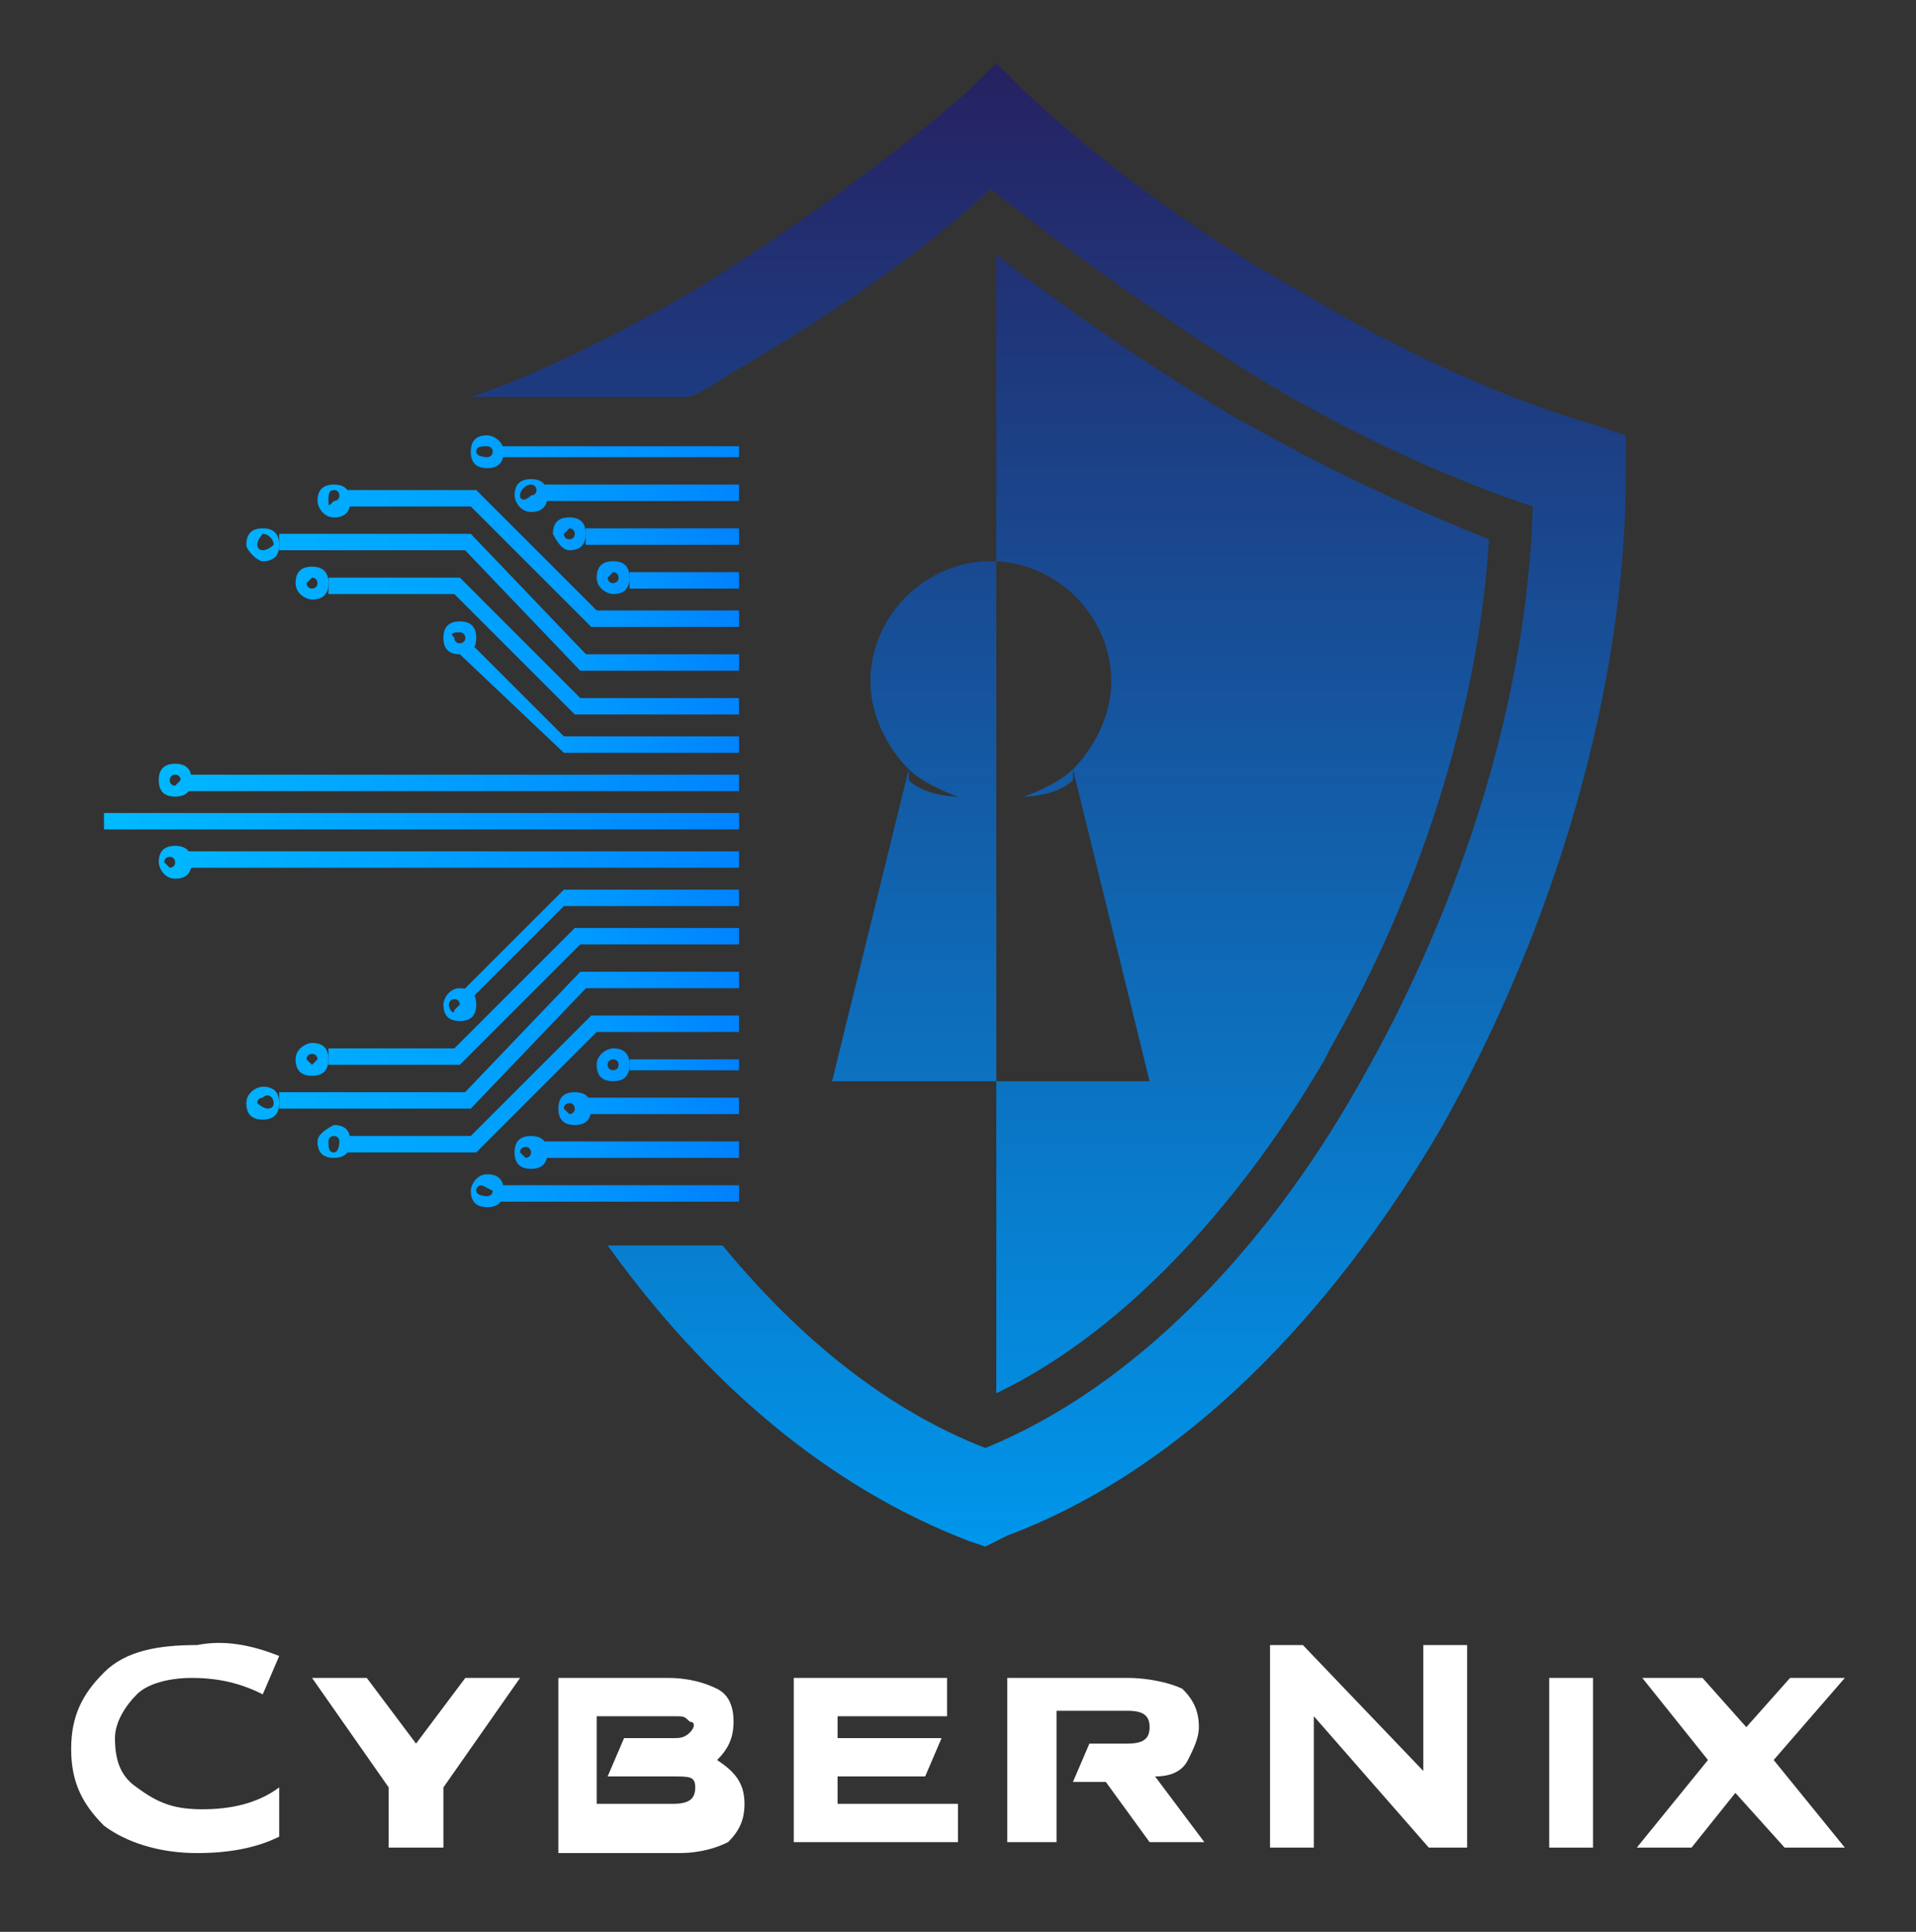 <svg width="120" height="121" viewBox="0 0 120 121" fill="none" xmlns="http://www.w3.org/2000/svg">
<rect x="0" y="0" width="120" height="121" fill="#333333" stroke="none"/>
<path d="M17.486 103.722L16.457 106.122C15.086 105.436 13.714 105.094 12 105.094C10.629 105.094 9.257 105.436 8.571 106.122C7.886 106.808 7.2 107.836 7.2 108.865C7.2 110.236 7.543 111.265 8.571 111.951C9.943 112.979 10.971 113.322 12.686 113.322C14.4 113.322 16.114 112.979 17.486 111.951V115.036C16.114 115.722 14.4 116.065 12.343 116.065C9.943 116.065 7.886 115.379 6.514 114.351C5.143 112.979 4.457 111.608 4.457 109.551C4.457 107.494 5.143 106.122 6.514 104.751C7.886 103.379 9.943 103.036 12.343 103.036C14.057 102.694 15.771 103.036 17.486 103.722Z" fill="white"/>
<path d="M19.543 105.094H22.971L26.057 109.208L29.143 105.094H32.571L27.771 111.951V115.722H24.343V111.951L19.543 105.094Z" fill="white"/>
<path d="M34.628 105.094H41.828C43.2 105.094 44.228 105.436 44.914 105.779C45.6 106.122 45.943 106.808 45.943 107.836C45.943 108.865 45.6 109.551 44.914 110.236C45.943 110.922 46.628 111.608 46.628 112.979C46.628 114.008 46.286 114.694 45.6 115.379C44.914 115.722 43.886 116.065 42.514 116.065H34.971V105.094H34.628ZM37.371 107.494V112.979H42.171C43.2 112.979 43.543 112.636 43.543 111.951C43.543 111.265 43.2 111.265 42.171 111.265H38.057L39.086 108.865H42.171C42.514 108.865 42.857 108.865 43.2 108.522C43.543 108.179 43.543 107.836 43.2 107.836C42.857 107.494 42.857 107.494 42.171 107.494H37.371Z" fill="white"/>
<path d="M49.714 105.094H59.314V107.494H52.457V108.865H58.971L57.943 111.265H52.457V112.979H60V115.379H49.714V105.094Z" fill="white"/>
<path d="M63.771 105.094H70.629C72 105.094 73.371 105.436 74.057 105.779C74.743 106.465 75.086 107.151 75.086 108.179C75.086 108.865 74.743 109.551 74.4 110.236C74.057 110.922 73.371 111.265 72.343 111.265L75.429 115.379H72L69.257 111.608H67.2L68.229 109.208H70.629C71.657 109.208 72 108.865 72 108.179C72 107.494 71.657 107.151 70.629 107.151H66.171V115.379H63.086V105.094H63.771Z" fill="white"/>
<path d="M79.2 103.036H81.6L89.143 110.922V103.036H91.886V115.722H89.486L82.286 107.494V115.722H79.543V103.036H79.2Z" fill="white"/>
<path d="M97.029 105.094H99.771V115.722H97.029V105.094Z" fill="white"/>
<path d="M112.114 105.094H115.543L111.086 110.236L115.543 115.722H111.771L108.686 112.294L105.943 115.722H102.514L106.971 110.236L102.857 105.094H106.628L109.371 108.179L112.114 105.094Z" fill="white"/>
<path d="M31.2 74.236H46.286V75.265H31.2V74.236Z" fill="url(#paint0_linear_4230_377)"/>
<path d="M29.486 74.579C29.486 75.265 29.828 75.608 30.514 75.608C31.2 75.608 31.543 75.265 31.543 74.579C31.543 73.894 31.2 73.551 30.514 73.551C29.828 73.551 29.486 74.236 29.486 74.579ZM29.828 74.579C29.828 74.236 30.171 74.236 30.171 74.236L30.857 74.579C30.857 74.922 30.514 74.922 30.514 74.922C30.514 74.922 29.828 74.922 29.828 74.579Z" fill="url(#paint1_linear_4230_377)"/>
<path d="M33.943 71.493H46.285V72.522H33.943V71.493Z" fill="url(#paint2_linear_4230_377)"/>
<path d="M32.228 72.179C32.228 72.865 32.571 73.208 33.257 73.208C33.943 73.208 34.286 72.865 34.286 72.179C34.286 71.494 33.943 71.151 33.257 71.151C32.571 71.151 32.228 71.494 32.228 72.179ZM32.571 72.179C32.571 71.836 32.914 71.836 32.914 71.836C33.257 71.836 33.257 72.179 33.257 72.179C33.257 72.522 32.914 72.522 32.914 72.522L32.571 72.179Z" fill="url(#paint3_linear_4230_377)"/>
<path d="M6.514 50.922H46.286V51.951H6.514V50.922Z" fill="url(#paint4_linear_4230_377)"/>
<path d="M11.657 53.322H46.286V54.351H11.657V53.322Z" fill="url(#paint5_linear_4230_377)"/>
<path d="M9.943 54.008C9.943 54.351 10.286 55.036 10.971 55.036C11.657 55.036 12 54.694 12 54.008C12 53.322 11.657 52.979 10.971 52.979C10.286 52.979 9.943 53.322 9.943 54.008ZM10.286 54.008C10.286 53.665 10.628 53.665 10.628 53.665C10.971 53.665 10.971 54.008 10.971 54.008C10.971 54.351 10.628 54.351 10.628 54.351L10.286 54.008Z" fill="url(#paint6_linear_4230_377)"/>
<path d="M36.685 68.751H46.285V69.779H36.685V68.751Z" fill="url(#paint7_linear_4230_377)"/>
<path d="M34.971 69.436C34.971 70.122 35.314 70.465 36 70.465C36.685 70.465 37.028 70.122 37.028 69.436C37.028 68.751 36.685 68.408 36 68.408C35.314 68.408 34.971 68.751 34.971 69.436ZM35.314 69.436C35.314 69.094 35.657 69.094 35.657 69.094C36 69.094 36 69.436 36 69.436C36 69.779 35.657 69.779 35.657 69.779L35.314 69.436Z" fill="url(#paint8_linear_4230_377)"/>
<path d="M39.428 66.351H46.286V67.036H39.428V66.351Z" fill="url(#paint9_linear_4230_377)"/>
<path d="M37.371 66.694C37.371 67.379 37.714 67.722 38.4 67.722C39.086 67.722 39.428 67.379 39.428 66.694C39.428 66.008 39.086 65.665 38.4 65.665C38.057 65.665 37.371 66.008 37.371 66.694ZM38.057 66.694C38.057 66.351 38.4 66.351 38.4 66.351C38.743 66.351 38.743 66.694 38.743 66.694C38.743 67.036 38.4 67.036 38.4 67.036C38.4 67.036 38.057 67.036 38.057 66.694Z" fill="url(#paint10_linear_4230_377)"/>
<path d="M28.8 62.236L35.314 55.722L35.657 56.408L29.485 62.579L28.8 62.236Z" fill="url(#paint11_linear_4230_377)"/>
<path d="M27.771 62.922C27.771 63.608 28.114 63.951 28.8 63.951C29.485 63.951 29.828 63.608 29.828 62.922C29.828 62.236 29.485 61.894 28.8 61.894C28.114 61.894 27.771 62.579 27.771 62.922ZM28.114 62.922C28.114 62.579 28.457 62.579 28.457 62.579C28.8 62.579 28.8 62.922 28.8 62.922L28.457 63.265C28.457 63.608 28.114 63.265 28.114 62.922Z" fill="url(#paint12_linear_4230_377)"/>
<path d="M35.314 55.722H46.286V56.751H35.314V55.722Z" fill="url(#paint13_linear_4230_377)"/>
<path d="M21.6 71.151H29.828V72.179H21.6V71.151Z" fill="url(#paint14_linear_4230_377)"/>
<path d="M19.886 71.493C19.886 72.179 20.228 72.522 20.914 72.522C21.6 72.522 21.943 72.179 21.943 71.493C21.943 70.808 21.6 70.465 20.914 70.465C20.228 70.808 19.886 71.151 19.886 71.493ZM20.571 71.493C20.571 71.151 20.914 71.151 20.914 71.151C21.257 71.151 21.257 71.493 21.257 71.493C21.257 71.493 21.257 72.179 20.914 72.179C20.571 72.179 20.571 71.836 20.571 71.493Z" fill="url(#paint15_linear_4230_377)"/>
<path d="M29.143 71.493L37.029 63.608L37.714 64.293L29.828 72.179L29.143 71.493Z" fill="url(#paint16_linear_4230_377)"/>
<path d="M37.029 63.608H46.286V64.636H37.029V63.608Z" fill="url(#paint17_linear_4230_377)"/>
<path d="M17.486 68.408H29.486V69.436H17.486V68.408Z" fill="url(#paint18_linear_4230_377)"/>
<path d="M15.428 69.094C15.428 69.779 15.771 70.122 16.457 70.122C17.143 70.122 17.486 69.779 17.486 69.094C17.486 68.408 17.143 68.065 16.457 68.065C16.114 68.065 15.428 68.408 15.428 69.094ZM16.114 69.094C16.114 68.751 16.457 68.751 16.457 68.751C16.8 68.408 17.143 68.751 17.143 69.094C17.143 69.436 16.8 69.436 16.8 69.436C16.457 69.436 16.114 69.094 16.114 69.094Z" fill="url(#paint19_linear_4230_377)"/>
<path d="M28.8 68.751L36.343 60.865L37.028 61.551L29.485 69.436L28.8 68.751Z" fill="url(#paint20_linear_4230_377)"/>
<path d="M36.343 60.865H46.286V61.894H36.343V60.865Z" fill="url(#paint21_linear_4230_377)"/>
<path d="M20.571 65.665H28.8V66.694H20.571V65.665Z" fill="url(#paint22_linear_4230_377)"/>
<path d="M18.514 66.351C18.514 67.036 18.857 67.379 19.543 67.379C20.228 67.379 20.571 67.036 20.571 66.351C20.571 65.665 20.228 65.322 19.543 65.322C19.2 65.322 18.514 65.665 18.514 66.351ZM19.2 66.351C19.2 66.008 19.543 66.008 19.543 66.008C19.886 66.008 19.886 66.351 19.886 66.351L19.543 66.694L19.2 66.351Z" fill="url(#paint23_linear_4230_377)"/>
<path d="M28.114 66.008L36 58.122L36.686 58.808L28.8 66.694L28.114 66.008Z" fill="url(#paint24_linear_4230_377)"/>
<path d="M36 58.122H46.285V59.151H36V58.122Z" fill="url(#paint25_linear_4230_377)"/>
<path d="M31.2 28.636H46.286V27.951H31.2V28.636Z" fill="url(#paint26_linear_4230_377)"/>
<path d="M30.514 29.322C31.2 29.322 31.543 28.979 31.543 28.294C31.543 27.608 30.857 27.265 30.514 27.265C29.828 27.265 29.486 27.608 29.486 28.294C29.486 28.979 29.828 29.322 30.514 29.322ZM30.514 27.951C30.514 27.951 30.857 27.951 30.857 28.294C30.857 28.636 30.514 28.636 30.514 28.636C30.514 28.636 29.828 28.636 29.828 28.294C29.828 27.951 30.171 27.951 30.514 27.951Z" fill="url(#paint27_linear_4230_377)"/>
<path d="M33.943 31.379H46.285V30.351H33.943V31.379Z" fill="url(#paint28_linear_4230_377)"/>
<path d="M33.257 32.065C33.943 32.065 34.286 31.722 34.286 31.036C34.286 30.351 33.943 30.008 33.257 30.008C32.571 30.008 32.228 30.351 32.228 31.036C32.228 31.379 32.571 32.065 33.257 32.065ZM33.257 30.351C33.6 30.351 33.6 30.694 33.6 30.694C33.6 31.036 33.257 31.036 33.257 31.036C32.914 31.379 32.571 31.379 32.571 31.036C32.571 30.694 32.914 30.351 33.257 30.351Z" fill="url(#paint29_linear_4230_377)"/>
<path d="M11.657 49.551H46.286V48.522H11.657V49.551Z" fill="url(#paint30_linear_4230_377)"/>
<path d="M10.971 49.894C11.657 49.894 12 49.551 12 48.865C12 48.179 11.657 47.836 10.971 47.836C10.286 47.836 9.943 48.179 9.943 48.865C9.943 49.551 10.286 49.894 10.971 49.894ZM10.971 48.522C11.314 48.522 11.314 48.865 11.314 48.865L10.971 49.208C10.628 49.208 10.628 48.865 10.628 48.865C10.628 48.865 10.628 48.522 10.971 48.522Z" fill="url(#paint31_linear_4230_377)"/>
<path d="M36.685 34.122H46.285V33.093H36.685V34.122Z" fill="url(#paint32_linear_4230_377)"/>
<path d="M35.657 34.465C36.343 34.465 36.686 34.122 36.686 33.436C36.686 32.751 36.343 32.408 35.657 32.408C34.971 32.408 34.628 32.751 34.628 33.436C34.971 34.122 35.314 34.465 35.657 34.465ZM35.657 33.094C36 33.094 36 33.436 36 33.436C36 33.779 35.657 33.779 35.657 33.779C35.314 33.779 35.314 33.436 35.314 33.436L35.657 33.094Z" fill="url(#paint33_linear_4230_377)"/>
<path d="M39.428 36.865H46.286V35.836H39.428V36.865Z" fill="url(#paint34_linear_4230_377)"/>
<path d="M38.4 37.208C39.086 37.208 39.428 36.865 39.428 36.179C39.428 35.494 39.086 35.151 38.4 35.151C37.714 35.151 37.371 35.494 37.371 36.179C37.371 36.865 38.057 37.208 38.4 37.208ZM38.4 35.836C38.743 35.836 38.743 36.179 38.743 36.179C38.743 36.522 38.4 36.522 38.4 36.522C38.057 36.522 38.057 36.179 38.057 36.179L38.4 35.836Z" fill="url(#paint35_linear_4230_377)"/>
<path d="M28.8 40.979L35.314 47.151L35.657 46.465L29.485 40.294L28.8 40.979Z" fill="url(#paint36_linear_4230_377)"/>
<path d="M28.8 40.979C29.485 40.979 29.828 40.636 29.828 39.951C29.828 39.265 29.485 38.922 28.8 38.922C28.114 38.922 27.771 39.265 27.771 39.951C27.771 40.636 28.114 40.979 28.8 40.979ZM28.8 39.608C29.143 39.608 29.143 39.951 29.143 39.951C29.143 40.294 28.8 40.294 28.8 40.294C28.457 40.294 28.457 39.951 28.457 39.951C28.114 39.608 28.457 39.608 28.8 39.608Z" fill="url(#paint37_linear_4230_377)"/>
<path d="M35.314 47.151H46.286V46.122H35.314V47.151Z" fill="url(#paint38_linear_4230_377)"/>
<path d="M21.6 31.722H29.828V30.694H21.6V31.722Z" fill="url(#paint39_linear_4230_377)"/>
<path d="M20.914 32.408C21.6 32.408 21.943 32.065 21.943 31.379C21.943 30.694 21.6 30.351 20.914 30.351C20.228 30.351 19.886 30.694 19.886 31.379C19.886 31.722 20.228 32.408 20.914 32.408ZM20.914 30.694C21.257 30.694 21.257 31.036 21.257 31.036C21.257 31.379 20.914 31.379 20.914 31.379C20.571 31.722 20.571 31.722 20.571 31.379C20.571 31.036 20.571 30.694 20.914 30.694Z" fill="url(#paint40_linear_4230_377)"/>
<path d="M29.143 31.379L37.029 39.265L37.714 38.579L29.828 30.694L29.143 31.379Z" fill="url(#paint41_linear_4230_377)"/>
<path d="M37.029 39.265H46.286V38.236H37.029V39.265Z" fill="url(#paint42_linear_4230_377)"/>
<path d="M17.486 34.465H29.486V33.436H17.486V34.465Z" fill="url(#paint43_linear_4230_377)"/>
<path d="M16.457 35.151C17.143 35.151 17.486 34.808 17.486 34.122C17.486 33.436 17.143 33.093 16.457 33.093C15.771 33.093 15.428 33.436 15.428 34.122C15.428 34.465 16.114 35.151 16.457 35.151ZM16.457 33.436C16.8 33.436 17.143 33.779 17.143 34.122C17.143 34.122 16.8 34.465 16.457 34.465C16.114 34.465 16.114 34.122 16.114 34.122C16.114 33.779 16.457 33.436 16.457 33.436Z" fill="url(#paint44_linear_4230_377)"/>
<path d="M28.8 34.122L36.343 42.008L37.028 41.322L29.485 33.436L28.8 34.122Z" fill="url(#paint45_linear_4230_377)"/>
<path d="M36.343 42.008H46.286V40.979H36.343V42.008Z" fill="url(#paint46_linear_4230_377)"/>
<path d="M20.571 37.208H28.8V36.179H20.571V37.208Z" fill="url(#paint47_linear_4230_377)"/>
<path d="M19.543 37.551C20.228 37.551 20.571 37.208 20.571 36.522C20.571 35.836 20.228 35.493 19.543 35.493C18.857 35.493 18.514 35.836 18.514 36.522C18.514 37.208 19.2 37.551 19.543 37.551ZM19.543 36.179C19.886 36.179 19.886 36.522 19.886 36.522C19.886 36.865 19.543 36.865 19.543 36.865C19.2 36.865 19.2 36.522 19.2 36.522L19.543 36.179Z" fill="url(#paint48_linear_4230_377)"/>
<path d="M28.114 36.865L36 44.751L36.686 44.065L28.8 36.179L28.114 36.865Z" fill="url(#paint49_linear_4230_377)"/>
<path d="M36 44.751H46.285V43.722H36V44.751Z" fill="url(#paint50_linear_4230_377)"/>
<path fill-rule="evenodd" clip-rule="evenodd" d="M67.2 48.179C66.514 48.865 65.143 49.551 64.114 49.894C65.143 49.894 66.514 49.551 67.2 48.865V48.179C68.571 46.808 69.6 44.751 69.6 42.694C69.6 38.579 66.171 35.151 62.057 35.151C57.943 35.151 54.514 38.579 54.514 42.694C54.514 44.751 55.543 46.808 56.914 48.179C57.6 48.865 58.971 49.551 60 49.894C58.971 49.894 57.6 49.551 56.914 48.865V48.179L52.114 67.722H62.057H72L67.2 48.179ZM62.4 87.265V67.722V35.151V15.951C67.2 19.722 72.343 23.151 77.486 26.236L78.171 26.579C82.971 29.322 88.114 31.722 93.257 33.779C92.571 44.751 88.8 56.065 83.314 65.665L82.971 66.351C78.171 74.579 70.971 83.151 62.4 87.265Z" fill="url(#paint51_linear_4230_377)"/>
<path d="M63.086 96.179C74.057 92.065 83.314 82.465 90.171 70.808C97.371 58.122 101.828 43.036 101.828 29.665V27.265L99.771 26.579C94.971 25.208 88.457 22.465 81.6 18.351C75.428 14.922 69.257 10.465 64.114 5.665L62.4 3.951L60.686 5.665C55.543 10.122 49.371 14.579 43.2 18.351C38.4 21.093 33.6 23.494 29.486 24.865H42.857C43.543 24.865 44.571 24.179 45.6 23.494C51.428 20.065 57.257 16.294 62.057 11.836C67.2 15.951 73.028 20.065 78.514 23.494C84.686 27.265 90.857 30.008 96 31.722C95.657 43.722 91.543 56.751 85.028 68.065C79.2 78.351 70.971 86.922 61.714 90.694C55.543 88.293 50.057 83.836 45.257 78.008H38.057C44.228 86.579 51.771 93.094 60.686 96.522L61.714 96.865L63.086 96.179Z" fill="url(#paint52_linear_4230_377)"/>
<defs>
<linearGradient id="paint0_linear_4230_377" x1="17.012" y1="74.7" x2="48.479" y2="74.7" gradientUnits="userSpaceOnUse">
<stop stop-color="#00BEFF"/>
<stop offset="0.984" stop-color="#007DFF"/>
</linearGradient>
<linearGradient id="paint1_linear_4230_377" x1="3.359" y1="74.7" x2="64.999" y2="74.7" gradientUnits="userSpaceOnUse">
<stop stop-color="#00BEFF"/>
<stop offset="0.984" stop-color="#007DFF"/>
</linearGradient>
<linearGradient id="paint2_linear_4230_377" x1="19.503" y1="72.012" x2="48.601" y2="72.012" gradientUnits="userSpaceOnUse">
<stop stop-color="#00BEFF"/>
<stop offset="0.984" stop-color="#007DFF"/>
</linearGradient>
<linearGradient id="paint3_linear_4230_377" x1="3.359" y1="72.012" x2="64.999" y2="72.012" gradientUnits="userSpaceOnUse">
<stop stop-color="#00BEFF"/>
<stop offset="0.984" stop-color="#007DFF"/>
</linearGradient>
<linearGradient id="paint4_linear_4230_377" x1="4.08" y1="51.483" x2="51.575" y2="51.483" gradientUnits="userSpaceOnUse">
<stop stop-color="#00BEFF"/>
<stop offset="0.984" stop-color="#007DFF"/>
</linearGradient>
<linearGradient id="paint5_linear_4230_377" x1="5.395" y1="53.894" x2="51.923" y2="53.894" gradientUnits="userSpaceOnUse">
<stop stop-color="#00BEFF"/>
<stop offset="0.984" stop-color="#007DFF"/>
</linearGradient>
<linearGradient id="paint6_linear_4230_377" x1="3.359" y1="53.894" x2="64.999" y2="53.894" gradientUnits="userSpaceOnUse">
<stop stop-color="#00BEFF"/>
<stop offset="0.984" stop-color="#007DFF"/>
</linearGradient>
<linearGradient id="paint7_linear_4230_377" x1="21.975" y1="69.323" x2="49.128" y2="69.323" gradientUnits="userSpaceOnUse">
<stop stop-color="#00BEFF"/>
<stop offset="0.984" stop-color="#007DFF"/>
</linearGradient>
<linearGradient id="paint8_linear_4230_377" x1="3.359" y1="69.323" x2="64.999" y2="69.323" gradientUnits="userSpaceOnUse">
<stop stop-color="#00BEFF"/>
<stop offset="0.984" stop-color="#007DFF"/>
</linearGradient>
<linearGradient id="paint9_linear_4230_377" x1="27.907" y1="66.634" x2="47.472" y2="66.634" gradientUnits="userSpaceOnUse">
<stop stop-color="#00BEFF"/>
<stop offset="0.984" stop-color="#007DFF"/>
</linearGradient>
<linearGradient id="paint10_linear_4230_377" x1="3.359" y1="66.634" x2="64.999" y2="66.634" gradientUnits="userSpaceOnUse">
<stop stop-color="#00BEFF"/>
<stop offset="0.984" stop-color="#007DFF"/>
</linearGradient>
<linearGradient id="paint11_linear_4230_377" x1="3.359" y1="59.291" x2="64.999" y2="59.291" gradientUnits="userSpaceOnUse">
<stop stop-color="#00BEFF"/>
<stop offset="0.984" stop-color="#007DFF"/>
</linearGradient>
<linearGradient id="paint12_linear_4230_377" x1="3.358" y1="62.978" x2="64.999" y2="62.978" gradientUnits="userSpaceOnUse">
<stop stop-color="#00BEFF"/>
<stop offset="0.984" stop-color="#007DFF"/>
</linearGradient>
<linearGradient id="paint13_linear_4230_377" x1="19.534" y1="56.325" x2="49.866" y2="56.325" gradientUnits="userSpaceOnUse">
<stop stop-color="#00BEFF"/>
<stop offset="0.984" stop-color="#007DFF"/>
</linearGradient>
<linearGradient id="paint14_linear_4230_377" x1="3.359" y1="71.659" x2="64.999" y2="71.659" gradientUnits="userSpaceOnUse">
<stop stop-color="#00BEFF"/>
<stop offset="0.984" stop-color="#007DFF"/>
</linearGradient>
<linearGradient id="paint15_linear_4230_377" x1="3.359" y1="71.659" x2="64.999" y2="71.659" gradientUnits="userSpaceOnUse">
<stop stop-color="#00BEFF"/>
<stop offset="0.984" stop-color="#007DFF"/>
</linearGradient>
<linearGradient id="paint16_linear_4230_377" x1="3.359" y1="67.901" x2="64.999" y2="67.901" gradientUnits="userSpaceOnUse">
<stop stop-color="#00BEFF"/>
<stop offset="0.984" stop-color="#007DFF"/>
</linearGradient>
<linearGradient id="paint17_linear_4230_377" x1="22.811" y1="64.142" x2="48.841" y2="64.142" gradientUnits="userSpaceOnUse">
<stop stop-color="#00BEFF"/>
<stop offset="0.984" stop-color="#007DFF"/>
</linearGradient>
<linearGradient id="paint18_linear_4230_377" x1="3.359" y1="68.948" x2="64.999" y2="68.948" gradientUnits="userSpaceOnUse">
<stop stop-color="#00BEFF"/>
<stop offset="0.984" stop-color="#007DFF"/>
</linearGradient>
<linearGradient id="paint19_linear_4230_377" x1="3.359" y1="68.948" x2="64.999" y2="68.948" gradientUnits="userSpaceOnUse">
<stop stop-color="#00BEFF"/>
<stop offset="0.984" stop-color="#007DFF"/>
</linearGradient>
<linearGradient id="paint20_linear_4230_377" x1="3.359" y1="65.19" x2="64.999" y2="65.19" gradientUnits="userSpaceOnUse">
<stop stop-color="#00BEFF"/>
<stop offset="0.984" stop-color="#007DFF"/>
</linearGradient>
<linearGradient id="paint21_linear_4230_377" x1="21.712" y1="61.431" x2="49.222" y2="61.431" gradientUnits="userSpaceOnUse">
<stop stop-color="#00BEFF"/>
<stop offset="0.984" stop-color="#007DFF"/>
</linearGradient>
<linearGradient id="paint22_linear_4230_377" x1="3.359" y1="66.249" x2="64.999" y2="66.249" gradientUnits="userSpaceOnUse">
<stop stop-color="#00BEFF"/>
<stop offset="0.984" stop-color="#007DFF"/>
</linearGradient>
<linearGradient id="paint23_linear_4230_377" x1="3.359" y1="66.249" x2="64.999" y2="66.249" gradientUnits="userSpaceOnUse">
<stop stop-color="#00BEFF"/>
<stop offset="0.984" stop-color="#007DFF"/>
</linearGradient>
<linearGradient id="paint24_linear_4230_377" x1="3.359" y1="62.49" x2="64.999" y2="62.49" gradientUnits="userSpaceOnUse">
<stop stop-color="#00BEFF"/>
<stop offset="0.984" stop-color="#007DFF"/>
</linearGradient>
<linearGradient id="paint25_linear_4230_377" x1="20.629" y1="58.732" x2="49.632" y2="58.732" gradientUnits="userSpaceOnUse">
<stop stop-color="#00BEFF"/>
<stop offset="0.984" stop-color="#007DFF"/>
</linearGradient>
<linearGradient id="paint26_linear_4230_377" x1="12.095" y1="28.265" x2="54.429" y2="28.265" gradientUnits="userSpaceOnUse">
<stop stop-color="#00BEFF"/>
<stop offset="0.984" stop-color="#007DFF"/>
</linearGradient>
<linearGradient id="paint27_linear_4230_377" x1="3.359" y1="28.265" x2="64.999" y2="28.265" gradientUnits="userSpaceOnUse">
<stop stop-color="#00BEFF"/>
<stop offset="0.984" stop-color="#007DFF"/>
</linearGradient>
<linearGradient id="paint28_linear_4230_377" x1="16.698" y1="30.954" x2="51.45" y2="30.954" gradientUnits="userSpaceOnUse">
<stop stop-color="#00BEFF"/>
<stop offset="0.984" stop-color="#007DFF"/>
</linearGradient>
<linearGradient id="paint29_linear_4230_377" x1="3.359" y1="30.954" x2="64.999" y2="30.954" gradientUnits="userSpaceOnUse">
<stop stop-color="#00BEFF"/>
<stop offset="0.984" stop-color="#007DFF"/>
</linearGradient>
<linearGradient id="paint30_linear_4230_377" x1="5.395" y1="49.071" x2="51.923" y2="49.071" gradientUnits="userSpaceOnUse">
<stop stop-color="#00BEFF"/>
<stop offset="0.984" stop-color="#007DFF"/>
</linearGradient>
<linearGradient id="paint31_linear_4230_377" x1="3.359" y1="49.071" x2="64.999" y2="49.071" gradientUnits="userSpaceOnUse">
<stop stop-color="#00BEFF"/>
<stop offset="0.984" stop-color="#007DFF"/>
</linearGradient>
<linearGradient id="paint32_linear_4230_377" x1="21.975" y1="33.642" x2="49.128" y2="33.642" gradientUnits="userSpaceOnUse">
<stop stop-color="#00BEFF"/>
<stop offset="0.984" stop-color="#007DFF"/>
</linearGradient>
<linearGradient id="paint33_linear_4230_377" x1="3.359" y1="33.642" x2="64.999" y2="33.642" gradientUnits="userSpaceOnUse">
<stop stop-color="#00BEFF"/>
<stop offset="0.984" stop-color="#007DFF"/>
</linearGradient>
<linearGradient id="paint34_linear_4230_377" x1="27.907" y1="36.331" x2="47.472" y2="36.331" gradientUnits="userSpaceOnUse">
<stop stop-color="#00BEFF"/>
<stop offset="0.984" stop-color="#007DFF"/>
</linearGradient>
<linearGradient id="paint35_linear_4230_377" x1="3.359" y1="36.331" x2="64.999" y2="36.331" gradientUnits="userSpaceOnUse">
<stop stop-color="#00BEFF"/>
<stop offset="0.984" stop-color="#007DFF"/>
</linearGradient>
<linearGradient id="paint36_linear_4230_377" x1="3.359" y1="43.675" x2="64.999" y2="43.675" gradientUnits="userSpaceOnUse">
<stop stop-color="#00BEFF"/>
<stop offset="0.984" stop-color="#007DFF"/>
</linearGradient>
<linearGradient id="paint37_linear_4230_377" x1="3.358" y1="39.987" x2="64.999" y2="39.987" gradientUnits="userSpaceOnUse">
<stop stop-color="#00BEFF"/>
<stop offset="0.984" stop-color="#007DFF"/>
</linearGradient>
<linearGradient id="paint38_linear_4230_377" x1="19.534" y1="46.641" x2="49.866" y2="46.641" gradientUnits="userSpaceOnUse">
<stop stop-color="#00BEFF"/>
<stop offset="0.984" stop-color="#007DFF"/>
</linearGradient>
<linearGradient id="paint39_linear_4230_377" x1="3.359" y1="31.305" x2="64.999" y2="31.305" gradientUnits="userSpaceOnUse">
<stop stop-color="#00BEFF"/>
<stop offset="0.984" stop-color="#007DFF"/>
</linearGradient>
<linearGradient id="paint40_linear_4230_377" x1="3.359" y1="31.305" x2="64.999" y2="31.305" gradientUnits="userSpaceOnUse">
<stop stop-color="#00BEFF"/>
<stop offset="0.984" stop-color="#007DFF"/>
</linearGradient>
<linearGradient id="paint41_linear_4230_377" x1="3.359" y1="35.064" x2="64.999" y2="35.064" gradientUnits="userSpaceOnUse">
<stop stop-color="#00BEFF"/>
<stop offset="0.984" stop-color="#007DFF"/>
</linearGradient>
<linearGradient id="paint42_linear_4230_377" x1="22.811" y1="38.823" x2="48.841" y2="38.823" gradientUnits="userSpaceOnUse">
<stop stop-color="#00BEFF"/>
<stop offset="0.984" stop-color="#007DFF"/>
</linearGradient>
<linearGradient id="paint43_linear_4230_377" x1="3.359" y1="34.017" x2="64.999" y2="34.017" gradientUnits="userSpaceOnUse">
<stop stop-color="#00BEFF"/>
<stop offset="0.984" stop-color="#007DFF"/>
</linearGradient>
<linearGradient id="paint44_linear_4230_377" x1="3.359" y1="34.017" x2="64.999" y2="34.017" gradientUnits="userSpaceOnUse">
<stop stop-color="#00BEFF"/>
<stop offset="0.984" stop-color="#007DFF"/>
</linearGradient>
<linearGradient id="paint45_linear_4230_377" x1="3.359" y1="37.776" x2="64.999" y2="37.776" gradientUnits="userSpaceOnUse">
<stop stop-color="#00BEFF"/>
<stop offset="0.984" stop-color="#007DFF"/>
</linearGradient>
<linearGradient id="paint46_linear_4230_377" x1="21.712" y1="41.534" x2="49.222" y2="41.534" gradientUnits="userSpaceOnUse">
<stop stop-color="#00BEFF"/>
<stop offset="0.984" stop-color="#007DFF"/>
</linearGradient>
<linearGradient id="paint47_linear_4230_377" x1="3.359" y1="36.716" x2="64.999" y2="36.716" gradientUnits="userSpaceOnUse">
<stop stop-color="#00BEFF"/>
<stop offset="0.984" stop-color="#007DFF"/>
</linearGradient>
<linearGradient id="paint48_linear_4230_377" x1="3.359" y1="36.716" x2="64.999" y2="36.716" gradientUnits="userSpaceOnUse">
<stop stop-color="#00BEFF"/>
<stop offset="0.984" stop-color="#007DFF"/>
</linearGradient>
<linearGradient id="paint49_linear_4230_377" x1="3.359" y1="40.475" x2="64.999" y2="40.475" gradientUnits="userSpaceOnUse">
<stop stop-color="#00BEFF"/>
<stop offset="0.984" stop-color="#007DFF"/>
</linearGradient>
<linearGradient id="paint50_linear_4230_377" x1="20.629" y1="44.233" x2="49.632" y2="44.233" gradientUnits="userSpaceOnUse">
<stop stop-color="#00BEFF"/>
<stop offset="0.984" stop-color="#007DFF"/>
</linearGradient>
<linearGradient id="paint51_linear_4230_377" x1="72.706" y1="95.337" x2="72.706" y2="4.719" gradientUnits="userSpaceOnUse">
<stop stop-color="#0096EB"/>
<stop offset="1" stop-color="#262262"/>
</linearGradient>
<linearGradient id="paint52_linear_4230_377" x1="65.539" y1="96.454" x2="65.539" y2="4.505" gradientUnits="userSpaceOnUse">
<stop stop-color="#0096EB"/>
<stop offset="0.996" stop-color="#262262"/>
</linearGradient>
</defs>
</svg>
